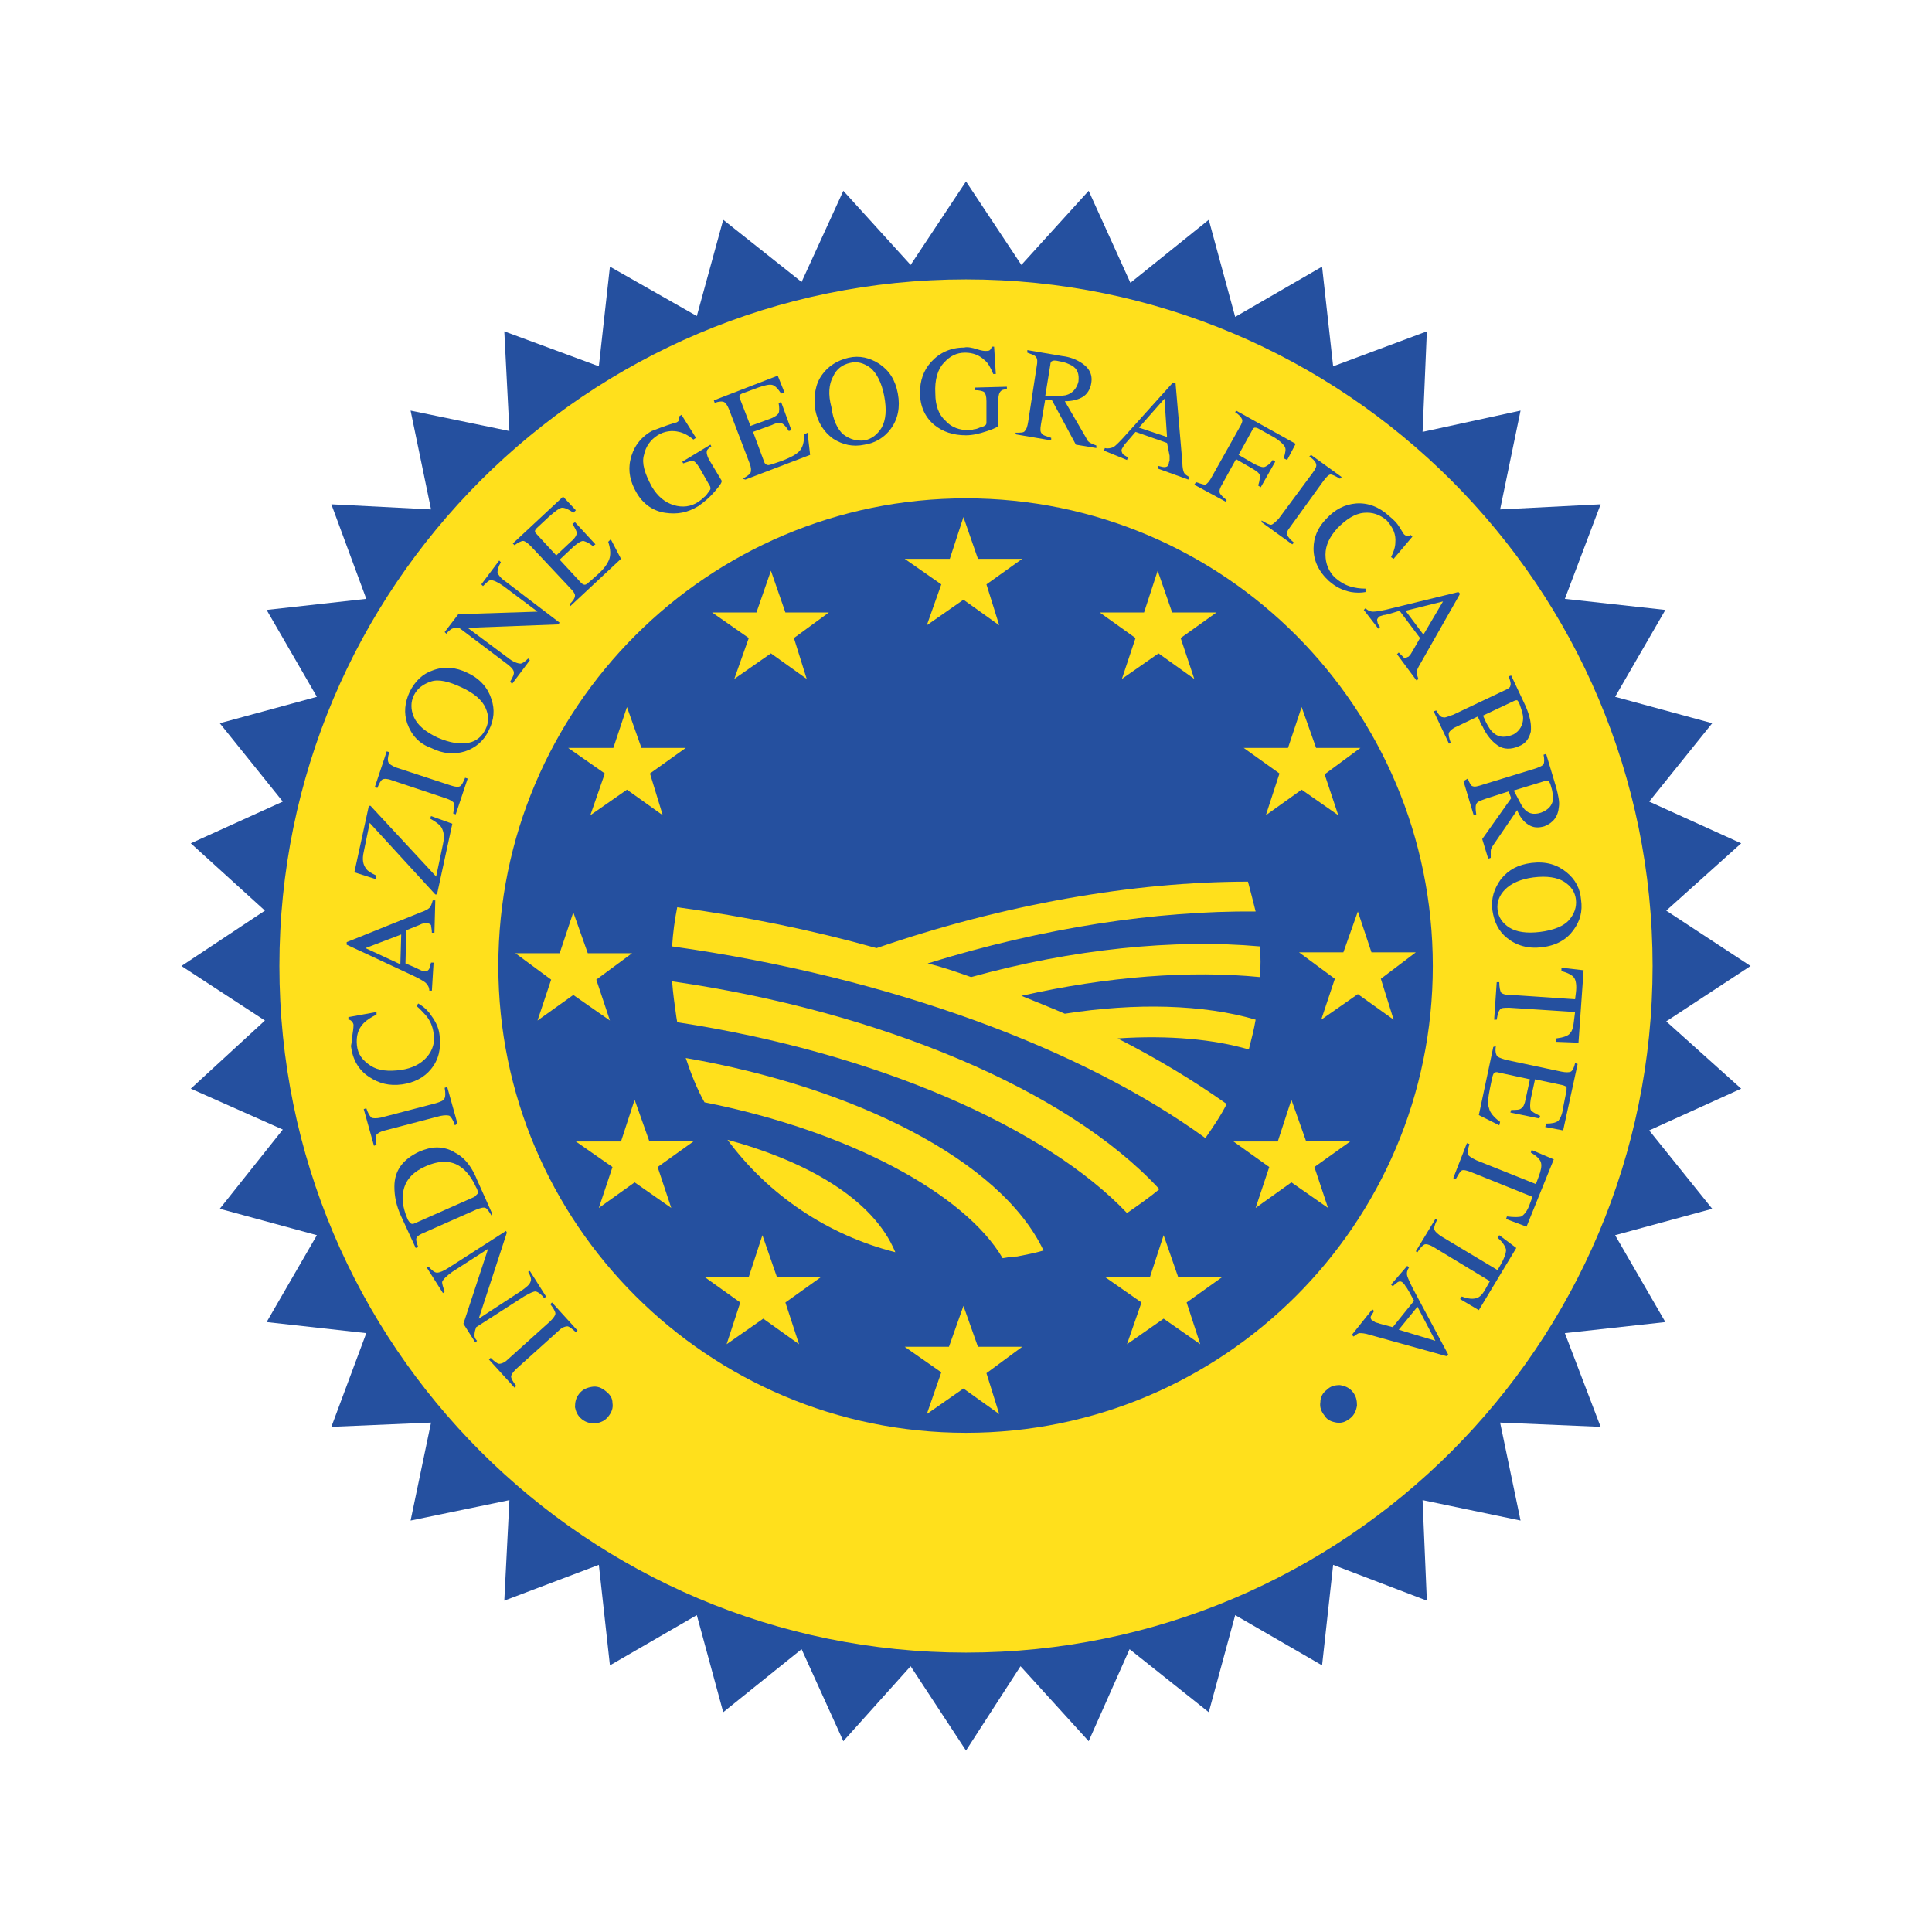 <?xml version="1.0" encoding="utf-8"?>
<svg version="1.1" id="Livello_1" xmlns="http://www.w3.org/2000/svg" xmlns:xlink="http://www.w3.org/1999/xlink" x="0px" y="0px"
	 viewBox="0 0 226.8 226.8" style="enable-background:new 0 0 226.8 226.8;" xml:space="preserve">
<style type="text/css">
	.Arco_x0020_verde{fill:url(#SVGID_1_);stroke:#FFFFFF;stroke-width:0.25;stroke-miterlimit:1;}
	.st0{fill:none;}
	.st1{fill:#25509F;}
	.st2{fill:#FFE01C;}
</style>
<g>
	<polygon class="st1" points="119.9,31.1 127.8,22.4 132.7,33.2 141.9,25.8 145,37.2 155.2,31.3 156.5,43 167.5,38.9 167,50.7 
		178.5,48.2 176.1,59.8 187.9,59.2 183.7,70.3 195.5,71.6 189.6,81.8 201,84.9 193.6,94.1 204.4,99 195.6,106.9 205.5,113.4 
		195.6,119.9 204.4,127.8 193.6,132.7 201,141.9 189.6,145 195.5,155.2 183.7,156.5 187.9,167.5 176.1,167 178.5,178.5 167,176.1 
		167.5,187.9 156.5,183.7 155.2,195.5 145,189.6 141.9,201 132.6,193.6 127.8,204.4 119.8,195.6 113.4,205.5 106.9,195.6 99,204.4 
		94.1,193.6 84.9,201 81.8,189.6 71.6,195.5 70.3,183.7 59.2,187.9 59.8,176.1 48.2,178.5 50.6,167 38.9,167.5 43,156.5 31.3,155.2 
		37.2,145 25.8,141.9 33.2,132.6 22.4,127.8 31.1,119.8 21.3,113.4 31.1,106.9 22.4,99 33.2,94.1 25.8,84.9 37.2,81.8 31.3,71.6 
		43,70.3 38.9,59.2 50.6,59.8 48.2,48.2 59.8,50.6 59.2,38.9 70.3,43 71.6,31.3 81.8,37.1 84.9,25.8 94.1,33.1 99,22.4 106.9,31.1 
		113.4,21.3 	"/>
	<path class="st2" d="M113.4,32.8c44.5,0,80.6,36.1,80.6,80.6c0,44.5-36.1,80.6-80.6,80.6c-44.5,0-80.6-36.1-80.6-80.6
		C32.8,68.9,68.9,32.8,113.4,32.8"/>
	<path class="st1" d="M58.5,113.4c0-30.3,24.6-54.9,54.9-54.9c30.3,0,54.8,24.6,54.8,54.9c0,30.3-24.6,54.8-54.8,54.8
		C83.1,168.2,58.5,143.6,58.5,113.4"/>
	<polygon class="st2" points="154.5,87.8 152.8,83 151.2,87.8 146,87.8 150.2,90.8 148.6,95.7 152.8,92.7 157.1,95.7 155.5,90.9 
		159.7,87.8 	"/>
	<polygon class="st2" points="137.6,71.9 135.9,67 134.3,71.9 129.1,71.9 133.3,74.9 131.7,79.7 136,76.7 140.2,79.7 138.6,74.9 
		142.8,71.9 	"/>
	<polygon class="st2" points="114.8,65.6 113.1,60.7 111.5,65.6 106.2,65.6 110.5,68.6 108.8,73.4 113.1,70.4 117.3,73.4 
		115.8,68.6 120,65.6 	"/>
	<polygon class="st2" points="92.2,71.9 90.5,67 88.8,71.9 83.6,71.9 87.9,74.9 86.2,79.7 90.5,76.7 94.7,79.7 93.2,74.9 97.3,71.9 
			"/>
	<polygon class="st2" points="75.3,87.8 73.6,83 72,87.8 66.7,87.8 71,90.8 69.3,95.7 73.6,92.7 77.8,95.7 76.3,90.8 80.5,87.8 	"/>
	<polygon class="st2" points="69,111.9 67.3,107.1 65.7,111.9 60.5,111.9 64.7,115 63.1,119.8 67.3,116.8 71.6,119.8 70,115 
		74.2,111.9 	"/>
	<polygon class="st2" points="76.2,133.9 74.5,129.1 72.9,134 67.6,134 71.9,137 70.3,141.8 74.5,138.8 78.8,141.8 77.2,137 
		81.4,134 	"/>
	<polygon class="st2" points="91.2,149.9 89.5,145 87.9,149.9 82.7,149.9 86.9,152.9 85.3,157.8 89.6,154.8 93.8,157.8 92.2,152.9 
		96.4,149.9 	"/>
	<polygon class="st2" points="114.8,158.1 113.1,153.3 111.4,158.1 106.2,158.1 110.5,161.1 108.8,166 113.1,163 117.3,166 
		115.8,161.2 120,158.1 	"/>
	<polygon class="st2" points="138.3,149.9 136.6,145 135,149.9 129.7,149.9 134,152.9 132.3,157.8 136.6,154.8 140.9,157.8 
		139.3,152.9 143.5,149.9 	"/>
	<polygon class="st2" points="153.3,133.9 151.6,129.1 150,134 144.8,134 149,137 147.4,141.8 151.6,138.8 155.9,141.8 154.3,137 
		158.5,134 	"/>
	<polygon class="st2" points="161,111.8 159.4,107 157.7,111.8 152.5,111.8 156.7,114.9 155.1,119.7 159.4,116.7 163.6,119.7 
		162.1,114.9 166.2,111.8 	"/>
	<path class="st2" d="M132.3,142.4c-9.5-10-29.3-18.8-52.8-22.4l-0.1-0.6c-0.2-1.4-0.4-2.8-0.5-4.2c24.3,3.5,46.4,12.7,57.2,24.4
		C134.9,140.6,133.6,141.5,132.3,142.4"/>
	<path class="st2" d="M117.7,147.7c-4.4-7.5-17.9-14.9-35-18.3c-0.9-1.6-1.6-3.4-2.2-5.2c19.7,3.4,37,12,42,22.6
		c-1,0.3-2.1,0.5-3.1,0.7C118.8,147.5,118.3,147.6,117.7,147.7"/>
	<path class="st2" d="M85.4,133.8c9.2,2.5,17.1,6.9,19.7,13.2C97.2,145,90.2,140.3,85.4,133.8"/>
	<path class="st2" d="M114,114.7c11.9-3.3,23.9-4.5,33.9-3.6c0.1,1.2,0.1,2.4,0,3.6c-8.1-0.8-17.8-0.1-28,2.2
		c1.7,0.7,3.5,1.4,5.1,2.1c8.3-1.3,16.3-1.1,22.4,0.7c-0.2,1.2-0.5,2.3-0.8,3.5c-4.1-1.2-9.4-1.7-15.4-1.3c4.7,2.4,9,5,12.8,7.7
		c-0.7,1.4-1.6,2.7-2.5,4c-14.3-10.4-36.9-18.9-62.6-22.5c0.1-1.6,0.3-3.1,0.6-4.6c8.1,1.1,15.9,2.7,23.4,4.8
		c14.8-5.1,30.1-7.8,43.6-7.8c0.3,1.1,0.6,2.3,0.9,3.5c-11.6-0.1-25,1.9-38.5,6.1C110.6,113.5,112.3,114.1,114,114.7"/>
	<path class="st1" d="M71.9,164.7c0.1,0.6-0.1,1.1-0.5,1.6c-0.4,0.5-0.9,0.7-1.5,0.8c-0.6,0-1.1-0.1-1.6-0.5
		c-0.5-0.4-0.7-0.9-0.8-1.4c0-0.6,0.1-1.1,0.5-1.6c0.4-0.5,0.9-0.7,1.5-0.8c0.6-0.1,1.1,0.1,1.6,0.5
		C71.6,163.7,71.9,164.1,71.9,164.7"/>
	<path class="st1" d="M67.6,156.4c-0.4-0.4-0.8-0.7-1-0.7c-0.2,0-0.6,0.1-1,0.5l-5,4.5c-0.4,0.4-0.6,0.7-0.6,0.9
		c0,0.2,0.2,0.6,0.6,1.1l-0.2,0.2l-3-3.3l0.2-0.2c0.4,0.4,0.8,0.7,1,0.7c0.2,0,0.6-0.1,1-0.5l5-4.5c0.4-0.4,0.6-0.7,0.6-0.9
		c0-0.2-0.2-0.6-0.6-1.1l0.2-0.2l3,3.3L67.6,156.4z"/>
	<path class="st1" d="M63.9,152.4c-0.4-0.5-0.7-0.7-1-0.8c-0.3,0-0.7,0.2-1.4,0.6l-5.6,3.6l-0.1,0.3c-0.1,0.3-0.1,0.6-0.1,0.7
		c0,0.2,0.1,0.4,0.3,0.6l-0.2,0.2l-1.4-2.2l2.9-8.8l-4.2,2.7c-0.7,0.5-1.1,0.9-1.2,1.2c0,0.2,0.1,0.6,0.3,1.1l-0.2,0.2l-1.9-3
		l0.2-0.1c0.4,0.4,0.7,0.7,1,0.7c0.3,0,0.8-0.2,1.4-0.6l6.7-4.3l0.1,0.2l-3.3,10.1l4.9-3.2c0.7-0.5,1.1-0.8,1.2-1.2
		c0.1-0.2,0-0.6-0.3-1.1l0.2-0.1l1.9,3L63.9,152.4z"/>
	<path class="st1" d="M56.1,140.1c0-0.1,0-0.4-0.2-0.7c-0.5-1.1-1.1-1.9-1.8-2.4c-1.1-0.8-2.5-0.8-4.1-0.1c-1.4,0.6-2.3,1.5-2.6,2.7
		c-0.3,1-0.1,2.2,0.4,3.4c0.1,0.3,0.3,0.5,0.4,0.6c0.1,0.1,0.3,0.1,0.5,0l7-3.1C55.9,140.3,56,140.2,56.1,140.1 M57.7,142.7
		c-0.3-0.5-0.5-0.8-0.7-0.9c-0.2-0.1-0.6,0-1.1,0.2l-6.1,2.7c-0.5,0.2-0.8,0.4-0.9,0.6c-0.1,0.2,0,0.6,0.2,1.1l-0.3,0.1l-1.7-3.7
		c-0.6-1.3-0.8-2.4-0.8-3.5c0-1.9,1-3.2,2.9-4.1c0.7-0.3,1.4-0.5,2.1-0.5c0.7,0,1.5,0.2,2.1,0.6c0.4,0.2,0.8,0.5,1.1,0.8
		c0.6,0.6,1.1,1.4,1.5,2.4l1.7,3.8L57.7,142.7z"/>
	<path class="st1" d="M53.4,132.1c-0.2-0.6-0.4-0.9-0.6-1.1c-0.2-0.1-0.6-0.1-1.1,0l-6.5,1.7c-0.5,0.1-0.8,0.3-1,0.5
		c-0.1,0.2-0.1,0.6,0,1.2l-0.3,0.1l-1.2-4.3l0.3-0.1c0.2,0.6,0.4,0.9,0.6,1.1c0.2,0.1,0.6,0.1,1.1,0l6.5-1.7c0.6-0.2,0.9-0.3,1-0.6
		c0.1-0.2,0.1-0.6,0-1.2l0.3-0.1l1.2,4.3L53.4,132.1z"/>
	<path class="st1" d="M41.4,121.3c0.1-0.6,0.1-0.9,0.1-1c0-0.1-0.1-0.3-0.2-0.4c-0.1-0.1-0.2-0.2-0.4-0.2l0-0.3l3.3-0.6l0,0.3
		c-0.6,0.3-1.1,0.6-1.5,1c-0.7,0.7-0.9,1.6-0.8,2.6c0.1,1.1,0.7,1.8,1.6,2.4c0.9,0.6,2.1,0.7,3.6,0.5c1.3-0.2,2.3-0.7,3-1.5
		c0.7-0.8,1-1.8,0.8-2.8c-0.1-0.8-0.4-1.5-0.9-2.1c-0.3-0.3-0.6-0.7-1.1-1.1l0.2-0.3c0.5,0.3,0.9,0.6,1.3,1.1
		c0.6,0.8,1.1,1.6,1.2,2.6c0.2,1.6-0.1,2.9-1,4c-0.8,1-2,1.6-3.4,1.8c-1.5,0.2-2.7-0.1-3.9-0.9c-1.2-0.8-1.9-2-2.1-3.6
		C41.3,122.4,41.3,121.9,41.4,121.3"/>
	<path class="st1" d="M47.1,109.7l-4.2,1.6l4.1,1.9L47.1,109.7z M50.7,116.3l-0.3,0c0-0.4-0.2-0.7-0.4-0.9c-0.2-0.2-0.9-0.6-2-1.1
		l-7.3-3.4l0-0.3l8.7-3.5c0.6-0.2,0.9-0.4,1.1-0.6c0.1-0.2,0.2-0.4,0.3-0.8l0.3,0l-0.1,3.8l-0.3,0c0-0.4-0.1-0.7-0.1-0.9
		c-0.1-0.1-0.2-0.2-0.4-0.2c-0.1,0-0.2,0-0.4,0c-0.2,0-0.4,0.1-0.6,0.2l-1.5,0.6l-0.1,3.9c1,0.4,1.6,0.7,1.8,0.8
		c0.2,0.1,0.4,0.1,0.5,0.1c0.3,0,0.4-0.1,0.5-0.3c0.1-0.1,0.1-0.4,0.2-0.7l0.3,0L50.7,116.3z"/>
	<path class="st1" d="M51.1,105l-7.7-8.4l-0.7,3.4c-0.2,0.9-0.1,1.5,0.3,2c0.2,0.3,0.6,0.5,1.2,0.8l-0.1,0.4l-2.5-0.8l1.7-7.8l0.2,0
		l7.7,8.3l0.8-3.8c0.2-0.9,0.1-1.5-0.2-2c-0.2-0.3-0.6-0.6-1.3-1l0.1-0.3l2.5,0.9l-1.8,8.3L51.1,105z"/>
	<path class="st1" d="M53.2,95.5c0.1-0.6,0.2-1,0.1-1.2c-0.1-0.2-0.4-0.4-1-0.6L46,91.6c-0.5-0.2-0.9-0.2-1.1-0.1
		c-0.2,0.1-0.4,0.5-0.6,1l-0.3-0.1l1.4-4.2l0.3,0.1c-0.2,0.6-0.2,1-0.1,1.2c0.1,0.2,0.4,0.4,0.9,0.6l6.4,2.1
		c0.6,0.2,0.9,0.2,1.1,0.1c0.2-0.1,0.4-0.5,0.6-1l0.3,0.1l-1.4,4.2L53.2,95.5z"/>
	<path class="st1" d="M55,87.2c1-0.2,1.6-0.8,2-1.6c0.4-0.8,0.4-1.6,0-2.5c-0.4-0.9-1.3-1.7-2.8-2.4c-1.5-0.7-2.7-1-3.6-0.7
		c-0.9,0.3-1.6,0.8-2,1.6c-0.4,0.8-0.4,1.7,0,2.6c0.4,0.9,1.3,1.7,2.8,2.4C52.8,87.2,54,87.4,55,87.2 M47.8,84.9
		c-0.4-1.2-0.3-2.4,0.3-3.7c0.6-1.2,1.5-2.1,2.7-2.5c1.3-0.5,2.7-0.4,4.1,0.3c1.5,0.7,2.4,1.8,2.8,3.1c0.4,1.2,0.3,2.4-0.3,3.6
		c-0.6,1.3-1.6,2.1-2.8,2.5c-1.3,0.4-2.6,0.3-4-0.4C49.2,87.3,48.3,86.3,47.8,84.9"/>
	<path class="st1" d="M59.9,80c0.3-0.5,0.5-0.9,0.4-1.2c-0.1-0.3-0.4-0.6-1.1-1.1l-5.3-4l-0.3,0c-0.3,0-0.6,0.1-0.7,0.2
		c-0.1,0.1-0.3,0.2-0.5,0.5l-0.2-0.2l1.6-2.1l9.3-0.3l-4-3c-0.7-0.5-1.2-0.7-1.5-0.7c-0.2,0-0.5,0.3-0.9,0.7l-0.2-0.2l2.1-2.8
		l0.2,0.2c-0.3,0.5-0.4,0.9-0.4,1.2c0.1,0.3,0.4,0.7,1,1.1l6.3,4.8l-0.2,0.2l-10.6,0.4l4.7,3.5c0.6,0.5,1.2,0.7,1.5,0.7
		c0.2,0,0.5-0.2,0.9-0.6l0.2,0.2l-2.1,2.8L59.9,80z"/>
	<path class="st1" d="M66.9,70.9c0.4-0.4,0.6-0.7,0.6-1c0-0.2-0.2-0.5-0.6-0.9l-4.6-4.9c-0.4-0.4-0.7-0.6-0.9-0.6
		c-0.2,0-0.6,0.2-1,0.5l-0.2-0.2l5.9-5.5l1.5,1.6l-0.3,0.3c-0.5-0.4-1-0.6-1.3-0.6c-0.3,0-0.8,0.4-1.5,1l-1.5,1.4
		c-0.2,0.2-0.2,0.3-0.2,0.4c0,0.1,0.1,0.2,0.2,0.3l2.3,2.5l1.7-1.6c0.5-0.4,0.7-0.8,0.7-1c0-0.3-0.2-0.6-0.5-1.1l0.3-0.2l2.4,2.6
		l-0.3,0.2c-0.5-0.4-0.8-0.5-1.1-0.6c-0.3,0-0.6,0.2-1.1,0.6l-1.7,1.6l2.5,2.7c0.2,0.2,0.4,0.3,0.6,0.2c0.2-0.1,0.6-0.5,1.3-1.1
		c0.8-0.7,1.2-1.3,1.4-1.8c0.2-0.5,0.2-1.2-0.1-2.1l0.3-0.3l1.2,2.3l-6,5.6L66.9,70.9z"/>
	<path class="st1" d="M78.4,49.9c0.6-0.2,0.9-0.3,1-0.3c0.2-0.1,0.3-0.2,0.3-0.3c0-0.1,0-0.3,0-0.4l0.3-0.2l1.7,2.7l-0.3,0.2
		c-0.6-0.5-1.2-0.8-1.7-0.9c-0.8-0.2-1.7-0.1-2.5,0.4c-0.8,0.5-1.4,1.3-1.6,2.3c-0.3,1,0.1,2.2,0.9,3.7c0.7,1.2,1.6,1.9,2.6,2.2
		c1,0.3,2,0.2,2.9-0.4c0.1-0.1,0.3-0.2,0.5-0.4c0.2-0.2,0.4-0.3,0.5-0.5c0.2-0.3,0.4-0.5,0.4-0.6c0-0.1,0-0.3-0.1-0.4l-1.2-2.1
		c-0.3-0.5-0.6-0.8-0.8-0.8c-0.2,0-0.5,0.1-1.1,0.3l-0.1-0.2l3.3-2l0.1,0.2c-0.3,0.2-0.5,0.4-0.5,0.5c-0.1,0.2,0,0.6,0.2,1l1.5,2.5
		c0.1,0.2-0.2,0.6-0.8,1.3c-0.6,0.7-1.2,1.2-1.9,1.7c-1.3,0.8-2.5,1-3.9,0.8c-1.4-0.2-2.6-1-3.4-2.4c-0.7-1.2-1-2.5-0.7-3.8
		c0.3-1.4,1.1-2.6,2.5-3.4C77.3,50.3,77.8,50.1,78.4,49.9"/>
	<path class="st1" d="M87.2,56.2c0.5-0.3,0.8-0.5,0.9-0.7c0.1-0.2,0.1-0.6-0.1-1.1l-2.4-6.3c-0.2-0.5-0.4-0.8-0.6-0.9
		c-0.2-0.1-0.6-0.1-1.1,0.1l-0.1-0.3l7.5-2.9l0.8,2l-0.4,0.1c-0.4-0.6-0.7-0.9-1-1c-0.3-0.1-0.9,0-1.7,0.3l-1.9,0.7
		c-0.2,0.1-0.3,0.2-0.3,0.3c0,0.1,0,0.2,0.1,0.4l1.2,3.1l2.2-0.8c0.6-0.2,1-0.5,1.1-0.7c0.1-0.2,0.1-0.7,0-1.2l0.3-0.1l1.2,3.3
		l-0.3,0.1c-0.3-0.5-0.6-0.8-0.8-0.9c-0.2-0.1-0.6-0.1-1.2,0.2l-2.2,0.8l1.3,3.5c0.1,0.3,0.3,0.4,0.5,0.4c0.2,0,0.7-0.2,1.6-0.5
		c1-0.4,1.6-0.7,2-1.1c0.4-0.4,0.6-1,0.6-2l0.4-0.2l0.3,2.6l-7.6,2.9L87.2,56.2z"/>
	<path class="st1" d="M99,51c0.8,0.6,1.6,0.8,2.5,0.7c0.9-0.2,1.5-0.7,2-1.5c0.5-0.9,0.6-2.1,0.3-3.7c-0.3-1.6-0.9-2.7-1.6-3.3
		c-0.8-0.6-1.6-0.8-2.4-0.6c-0.9,0.2-1.6,0.7-2,1.6c-0.5,0.9-0.6,2.1-0.2,3.6C97.8,49.3,98.3,50.4,99,51 M96.5,44
		c0.7-1,1.8-1.7,3.1-2c1.3-0.3,2.5,0,3.6,0.7c1.2,0.8,1.9,1.9,2.2,3.5c0.3,1.6,0,3-0.8,4.1c-0.7,1-1.8,1.7-3.1,1.9
		c-1.4,0.3-2.6,0-3.7-0.7c-1.1-0.8-1.8-1.9-2.1-3.4C95.5,46.5,95.7,45.1,96.5,44"/>
	<path class="st1" d="M114.7,41c0.6,0.2,0.9,0.2,1,0.2c0.2,0,0.4,0,0.5-0.1c0.1-0.1,0.2-0.2,0.2-0.4l0.3,0l0.2,3.2h-0.3
		c-0.3-0.7-0.6-1.3-1-1.6c-0.6-0.6-1.4-0.9-2.3-0.9c-1,0-1.8,0.4-2.5,1.2c-0.7,0.7-1.1,2-1,3.6c0,1.4,0.4,2.5,1.2,3.2
		c0.7,0.8,1.7,1.1,2.7,1.1c0.2,0,0.4,0,0.6-0.1c0.2,0,0.5-0.1,0.7-0.2c0.4-0.1,0.6-0.2,0.7-0.3c0.1-0.1,0.1-0.2,0.1-0.4l0-2.4
		c0-0.6-0.1-0.9-0.3-1.1c-0.2-0.1-0.5-0.2-1.1-0.2l0-0.3l3.8-0.1l0,0.3c-0.4,0-0.6,0.1-0.7,0.2c-0.2,0.2-0.3,0.5-0.3,1l0,3
		c0,0.2-0.4,0.4-1.3,0.7c-0.9,0.3-1.7,0.5-2.5,0.5c-1.5,0-2.7-0.4-3.7-1.2c-1.1-0.9-1.7-2.2-1.7-3.8c0-1.4,0.4-2.6,1.3-3.6
		c1-1.1,2.3-1.7,3.9-1.7C113.5,40.7,114.1,40.8,114.7,41"/>
	<path class="st1" d="M125.1,46.4c0.8-0.2,1.3-0.8,1.5-1.6c0.1-0.9-0.1-1.5-0.8-1.9c-0.4-0.2-0.8-0.4-1.5-0.5
		c-0.4-0.1-0.7-0.1-0.8,0c-0.1,0-0.2,0.2-0.2,0.4l-0.6,3.7C123.8,46.5,124.6,46.5,125.1,46.4 M119.2,50.8c0.6,0,1,0,1.1-0.2
		c0.2-0.2,0.3-0.5,0.4-1.1l1-6.5c0.1-0.5,0.1-0.9-0.1-1.1c-0.1-0.2-0.5-0.3-1-0.5l0-0.3l4.1,0.7c0.9,0.1,1.6,0.4,2.1,0.7
		c1,0.6,1.5,1.4,1.3,2.5c-0.1,0.7-0.5,1.3-1,1.6c-0.5,0.3-1.2,0.5-2.1,0.5l2.5,4.3c0.1,0.3,0.3,0.5,0.5,0.6c0.2,0.1,0.4,0.2,0.7,0.3
		l0,0.3l-2.4-0.4l-2.8-5.2l-0.8-0.1l-0.5,2.9c-0.1,0.6-0.1,0.9,0.1,1.1c0.1,0.2,0.5,0.3,1.1,0.5l0,0.3l-4.1-0.7L119.2,50.8z"/>
	<path class="st1" d="M137,51.3l-0.3-4.5l-3,3.4L137,51.3z M129.6,52.9l0.1-0.3c0.4,0.1,0.7,0,1-0.1c0.3-0.2,0.8-0.7,1.6-1.6l5.4-6
		L138,45l0.8,9.3c0,0.6,0.1,1,0.2,1.2c0.1,0.2,0.3,0.3,0.6,0.5l-0.1,0.3l-3.6-1.3l0.1-0.3c0.4,0.1,0.7,0.2,0.9,0.1
		c0.1,0,0.2-0.1,0.3-0.3c0-0.1,0-0.2,0.1-0.4c0-0.2,0-0.4,0-0.6L137,52l-3.7-1.3c-0.7,0.8-1.1,1.3-1.3,1.5c-0.1,0.2-0.2,0.3-0.3,0.5
		c-0.1,0.2,0,0.4,0.1,0.6c0.1,0.1,0.3,0.2,0.6,0.4l-0.1,0.3L129.6,52.9z"/>
	<path class="st1" d="M140.4,56.6c0.6,0.2,0.9,0.3,1.1,0.3c0.2-0.1,0.5-0.4,0.8-1l3.2-5.7c0.3-0.5,0.4-0.8,0.3-1
		c-0.1-0.2-0.3-0.5-0.8-0.8l0.1-0.2l7,3.9l-1,1.9l-0.4-0.2c0.2-0.7,0.3-1.1,0.1-1.4c-0.2-0.3-0.6-0.7-1.3-1.1l-1.8-1
		c-0.2-0.1-0.3-0.1-0.4-0.1c-0.1,0-0.2,0.1-0.3,0.3l-1.6,2.9l1.9,1.1c0.6,0.3,1,0.4,1.2,0.3c0.2-0.1,0.6-0.3,0.9-0.8l0.3,0.2l-1.7,3
		l-0.3-0.2c0.2-0.6,0.2-1,0.2-1.2c-0.1-0.3-0.4-0.5-0.9-0.8l-1.9-1.1l-1.6,2.9c-0.3,0.5-0.4,0.8-0.3,1.1c0.1,0.2,0.4,0.5,0.8,0.8
		l-0.1,0.2l-3.7-2L140.4,56.6z"/>
	<path class="st1" d="M148.1,61.1c0.5,0.3,0.9,0.5,1.1,0.5c0.2,0,0.5-0.3,0.9-0.7l4-5.4c0.3-0.4,0.5-0.8,0.4-1
		c0-0.2-0.3-0.6-0.8-0.9l0.2-0.2l3.6,2.6l-0.2,0.2c-0.5-0.3-0.9-0.5-1.1-0.5c-0.2,0-0.5,0.3-0.8,0.7l-3.9,5.4
		c-0.4,0.5-0.5,0.8-0.4,1c0.1,0.2,0.3,0.5,0.8,0.9l-0.2,0.2l-3.6-2.6L148.1,61.1z"/>
	<path class="st1" d="M164.3,61.9c0.3,0.5,0.5,0.8,0.5,0.8c0.1,0.1,0.2,0.2,0.4,0.2c0.1,0,0.3,0,0.4-0.1l0.2,0.2l-2.2,2.6l-0.3-0.2
		c0.3-0.6,0.5-1.2,0.5-1.7c0.1-1-0.3-1.8-1-2.6c-0.8-0.7-1.7-1-2.7-0.9c-1.1,0.1-2.1,0.8-3.1,1.8c-0.9,1-1.4,2-1.4,3.1
		c0,1.1,0.4,2,1.1,2.7c0.6,0.5,1.2,0.9,2,1.1c0.4,0.1,0.9,0.2,1.6,0.2l0,0.4c-0.5,0.1-1.1,0.1-1.7,0c-1-0.2-1.8-0.6-2.6-1.3
		c-1.2-1.1-1.8-2.4-1.8-3.8c0-1.3,0.5-2.5,1.5-3.5c1-1.1,2.2-1.7,3.5-1.8c1.4-0.1,2.7,0.4,3.9,1.5C163.6,61,164,61.4,164.3,61.9"/>
	<path class="st1" d="M167.1,74.5l2.3-3.9l-4.4,1.1L167.1,74.5z M160.1,71.6l0.2-0.2c0.3,0.3,0.6,0.4,0.9,0.4c0.3,0,1.1-0.1,2.2-0.4
		l7.8-1.9l0.2,0.2l-4.6,8.1c-0.3,0.5-0.5,0.9-0.5,1.1c0,0.2,0.1,0.5,0.2,0.8l-0.2,0.2l-2.3-3.1l0.2-0.2c0.3,0.3,0.5,0.5,0.6,0.6
		c0.1,0.1,0.3,0,0.5-0.1c0.1,0,0.1-0.1,0.3-0.3c0.1-0.2,0.2-0.3,0.3-0.5l0.8-1.4l-2.4-3.2c-1,0.3-1.6,0.5-1.9,0.5
		c-0.2,0.1-0.4,0.1-0.5,0.2c-0.2,0.2-0.3,0.3-0.2,0.6c0,0.1,0.1,0.4,0.3,0.6l-0.2,0.2L160.1,71.6z"/>
	<path class="st1" d="M178.8,84.3c0-0.5-0.2-1-0.4-1.6c-0.1-0.3-0.2-0.4-0.3-0.5c-0.1,0-0.2,0-0.4,0.1l-3.6,1.7
		c0.1,0.3,0.2,0.4,0.2,0.5c0,0.1,0.1,0.1,0.1,0.2c0.3,0.6,0.6,1.1,1,1.4c0.6,0.5,1.4,0.5,2.3,0.1C178.4,85.8,178.8,85.1,178.8,84.3
		 M168.6,83.4c0.3,0.5,0.5,0.8,0.8,0.8c0.2,0.1,0.6-0.1,1.2-0.3l5.9-2.8c0.5-0.2,0.8-0.4,0.8-0.6c0.1-0.2,0-0.6-0.2-1.1l0.3-0.1
		l1.7,3.6c0.5,1.2,0.7,2.1,0.6,3c-0.2,0.8-0.6,1.4-1.4,1.7c-0.9,0.4-1.8,0.4-2.5-0.1c-0.7-0.5-1.3-1.2-1.8-2.3
		c-0.1-0.1-0.2-0.3-0.3-0.6c-0.1-0.2-0.2-0.4-0.2-0.5l-2.5,1.2c-0.5,0.2-0.8,0.5-0.9,0.7c-0.1,0.2,0,0.6,0.2,1.2l-0.2,0.1l-1.8-3.8
		L168.6,83.4z"/>
	<path class="st1" d="M178.8,94.8c0.5,0.7,1.2,0.9,2.1,0.6c0.8-0.3,1.3-0.8,1.4-1.5c0-0.4,0-0.9-0.2-1.5c-0.1-0.4-0.2-0.6-0.3-0.7
		c-0.1-0.1-0.2-0.1-0.5,0l-3.6,1.1C178.2,93.7,178.5,94.4,178.8,94.8 M172.3,91.4c0.2,0.5,0.4,0.9,0.6,0.9c0.2,0.1,0.6,0,1.2-0.2
		l6.2-1.9c0.5-0.2,0.8-0.3,0.9-0.5c0.1-0.2,0.1-0.6,0-1.1l0.3-0.1l1.2,4c0.2,0.8,0.4,1.6,0.3,2.2c-0.1,1.2-0.7,1.9-1.7,2.3
		c-0.7,0.2-1.3,0.2-1.9-0.2c-0.5-0.3-1-0.9-1.3-1.7l-2.8,4.1c-0.2,0.3-0.3,0.5-0.3,0.7c0,0.2,0,0.5,0,0.8l-0.3,0.1l-0.7-2.3l3.4-4.8
		l-0.3-0.8l-2.8,0.9c-0.5,0.2-0.9,0.3-1,0.6c-0.1,0.2-0.1,0.6,0,1.2l-0.3,0.1l-1.2-4L172.3,91.4z"/>
	<path class="st1" d="M176.7,104.4c-0.7,0.7-1,1.5-0.9,2.4c0.1,0.9,0.6,1.6,1.4,2.1c0.8,0.5,2,0.7,3.6,0.5c1.6-0.2,2.8-0.7,3.4-1.4
		c0.6-0.7,0.9-1.5,0.8-2.4c-0.1-0.9-0.6-1.6-1.4-2.1c-0.8-0.5-2-0.7-3.6-0.5C178.5,103.2,177.4,103.7,176.7,104.4 M183.9,102.4
		c1,0.8,1.6,1.9,1.7,3.2c0.2,1.4-0.1,2.5-0.9,3.6c-0.8,1.1-2,1.8-3.7,2c-1.6,0.2-3-0.2-4.1-1.1c-1-0.8-1.5-1.9-1.7-3.2
		c-0.2-1.4,0.2-2.6,1-3.7c0.9-1.1,2-1.7,3.6-1.9C181.5,101.1,182.8,101.5,183.9,102.4"/>
	<path class="st1" d="M185.9,113.9l-0.6,8.5l-2.6-0.1l0-0.4c0.8-0.1,1.4-0.3,1.6-0.6c0.3-0.3,0.4-0.8,0.5-1.7l0.1-0.8l-7.7-0.5
		c-0.6,0-1,0-1.1,0.2c-0.2,0.2-0.3,0.6-0.4,1.2l-0.3,0l0.3-4.4l0.3,0c0,0.6,0.1,1,0.2,1.2c0.2,0.2,0.5,0.3,1.2,0.3l7.5,0.5l0.1-0.8
		c0.1-0.8,0-1.4-0.2-1.7c-0.2-0.3-0.7-0.6-1.5-0.8l0-0.4L185.9,113.9z"/>
	<path class="st1" d="M175.6,122.8c-0.1,0.6,0,0.9,0.1,1.1c0.1,0.2,0.4,0.3,1,0.5l6.6,1.4c0.5,0.1,0.9,0.1,1.1,0
		c0.2-0.1,0.4-0.5,0.5-1l0.3,0.1l-1.7,7.8l-2.1-0.4l0.1-0.4c0.7,0,1.1-0.1,1.4-0.3c0.2-0.2,0.5-0.7,0.6-1.6l0.4-2c0-0.2,0-0.4,0-0.4
		c-0.1-0.1-0.2-0.1-0.4-0.2l-3.3-0.7l-0.5,2.3c-0.1,0.6-0.1,1.1,0,1.3c0.1,0.2,0.5,0.4,1.1,0.7l-0.1,0.3l-3.4-0.7l0.1-0.3
		c0.6,0,1,0,1.2-0.2c0.2-0.1,0.4-0.5,0.5-1.1l0.5-2.3l-3.7-0.8c-0.3-0.1-0.5,0-0.6,0.2c-0.1,0.2-0.2,0.7-0.4,1.7
		c-0.2,1-0.3,1.8-0.1,2.3c0.1,0.5,0.6,1.1,1.3,1.6l-0.1,0.4l-2.4-1.2l1.7-8L175.6,122.8z"/>
	<path class="st1" d="M182.4,136.1l-3.2,7.9l-2.4-0.9l0.1-0.3c0.8,0.1,1.4,0.1,1.7,0c0.3-0.2,0.7-0.6,1-1.5l0.3-0.8l-7.2-2.9
		c-0.5-0.2-0.9-0.3-1.1-0.2c-0.2,0.1-0.4,0.5-0.7,1l-0.3-0.1l1.6-4.1l0.3,0.1c-0.2,0.6-0.2,1-0.2,1.2c0.1,0.2,0.4,0.4,1,0.7l7,2.8
		l0.3-0.8c0.3-0.8,0.4-1.3,0.3-1.7c-0.1-0.4-0.5-0.8-1.2-1.2l0.1-0.3L182.4,136.1z"/>
	<path class="st1" d="M178,146.5l-4.4,7.3l-2.2-1.3l0.2-0.3c0.8,0.3,1.3,0.3,1.7,0.2c0.4-0.1,0.8-0.5,1.2-1.3l0.4-0.7l-6.6-4
		c-0.5-0.3-0.9-0.4-1.1-0.3c-0.2,0.1-0.5,0.4-0.8,0.9l-0.2-0.1l2.3-3.8l0.2,0.1c-0.3,0.6-0.4,1-0.3,1.2c0.1,0.2,0.4,0.5,0.9,0.8
		l6.5,3.9l0.4-0.7c0.4-0.7,0.6-1.3,0.6-1.7c-0.1-0.4-0.4-0.9-1-1.4l0.2-0.3L178,146.5z"/>
	<path class="st1" d="M164.2,156.1l4.3,1.3l-2.1-4L164.2,156.1z M165.2,148.6l0.2,0.2c-0.2,0.3-0.3,0.6-0.2,1c0.1,0.3,0.4,1,1,2.1
		l3.8,7.1l-0.2,0.2l-9-2.5c-0.6-0.2-1-0.2-1.2-0.2c-0.2,0-0.4,0.2-0.7,0.4l-0.2-0.2l2.4-3l0.2,0.2c-0.2,0.4-0.4,0.6-0.4,0.7
		c0,0.1,0,0.3,0.2,0.4c0,0,0.2,0.1,0.3,0.2c0.2,0.1,0.4,0.1,0.6,0.2l1.5,0.4l2.5-3.1c-0.5-0.9-0.8-1.5-1-1.7
		c-0.1-0.2-0.2-0.3-0.3-0.4c-0.2-0.2-0.4-0.2-0.6-0.1c-0.1,0.1-0.3,0.2-0.6,0.5l-0.2-0.2L165.2,148.6z"/>
	<path class="st1" d="M157.3,162.6c0.6,0.1,1.1,0.3,1.5,0.8c0.4,0.5,0.5,1,0.5,1.6c-0.1,0.6-0.3,1.1-0.8,1.5c-0.5,0.4-1,0.6-1.6,0.5
		c-0.6-0.1-1.1-0.3-1.4-0.8c-0.4-0.5-0.6-1-0.5-1.6c0-0.6,0.3-1.1,0.7-1.4C156.2,162.7,156.7,162.6,157.3,162.6"/>
</g>
</svg>
